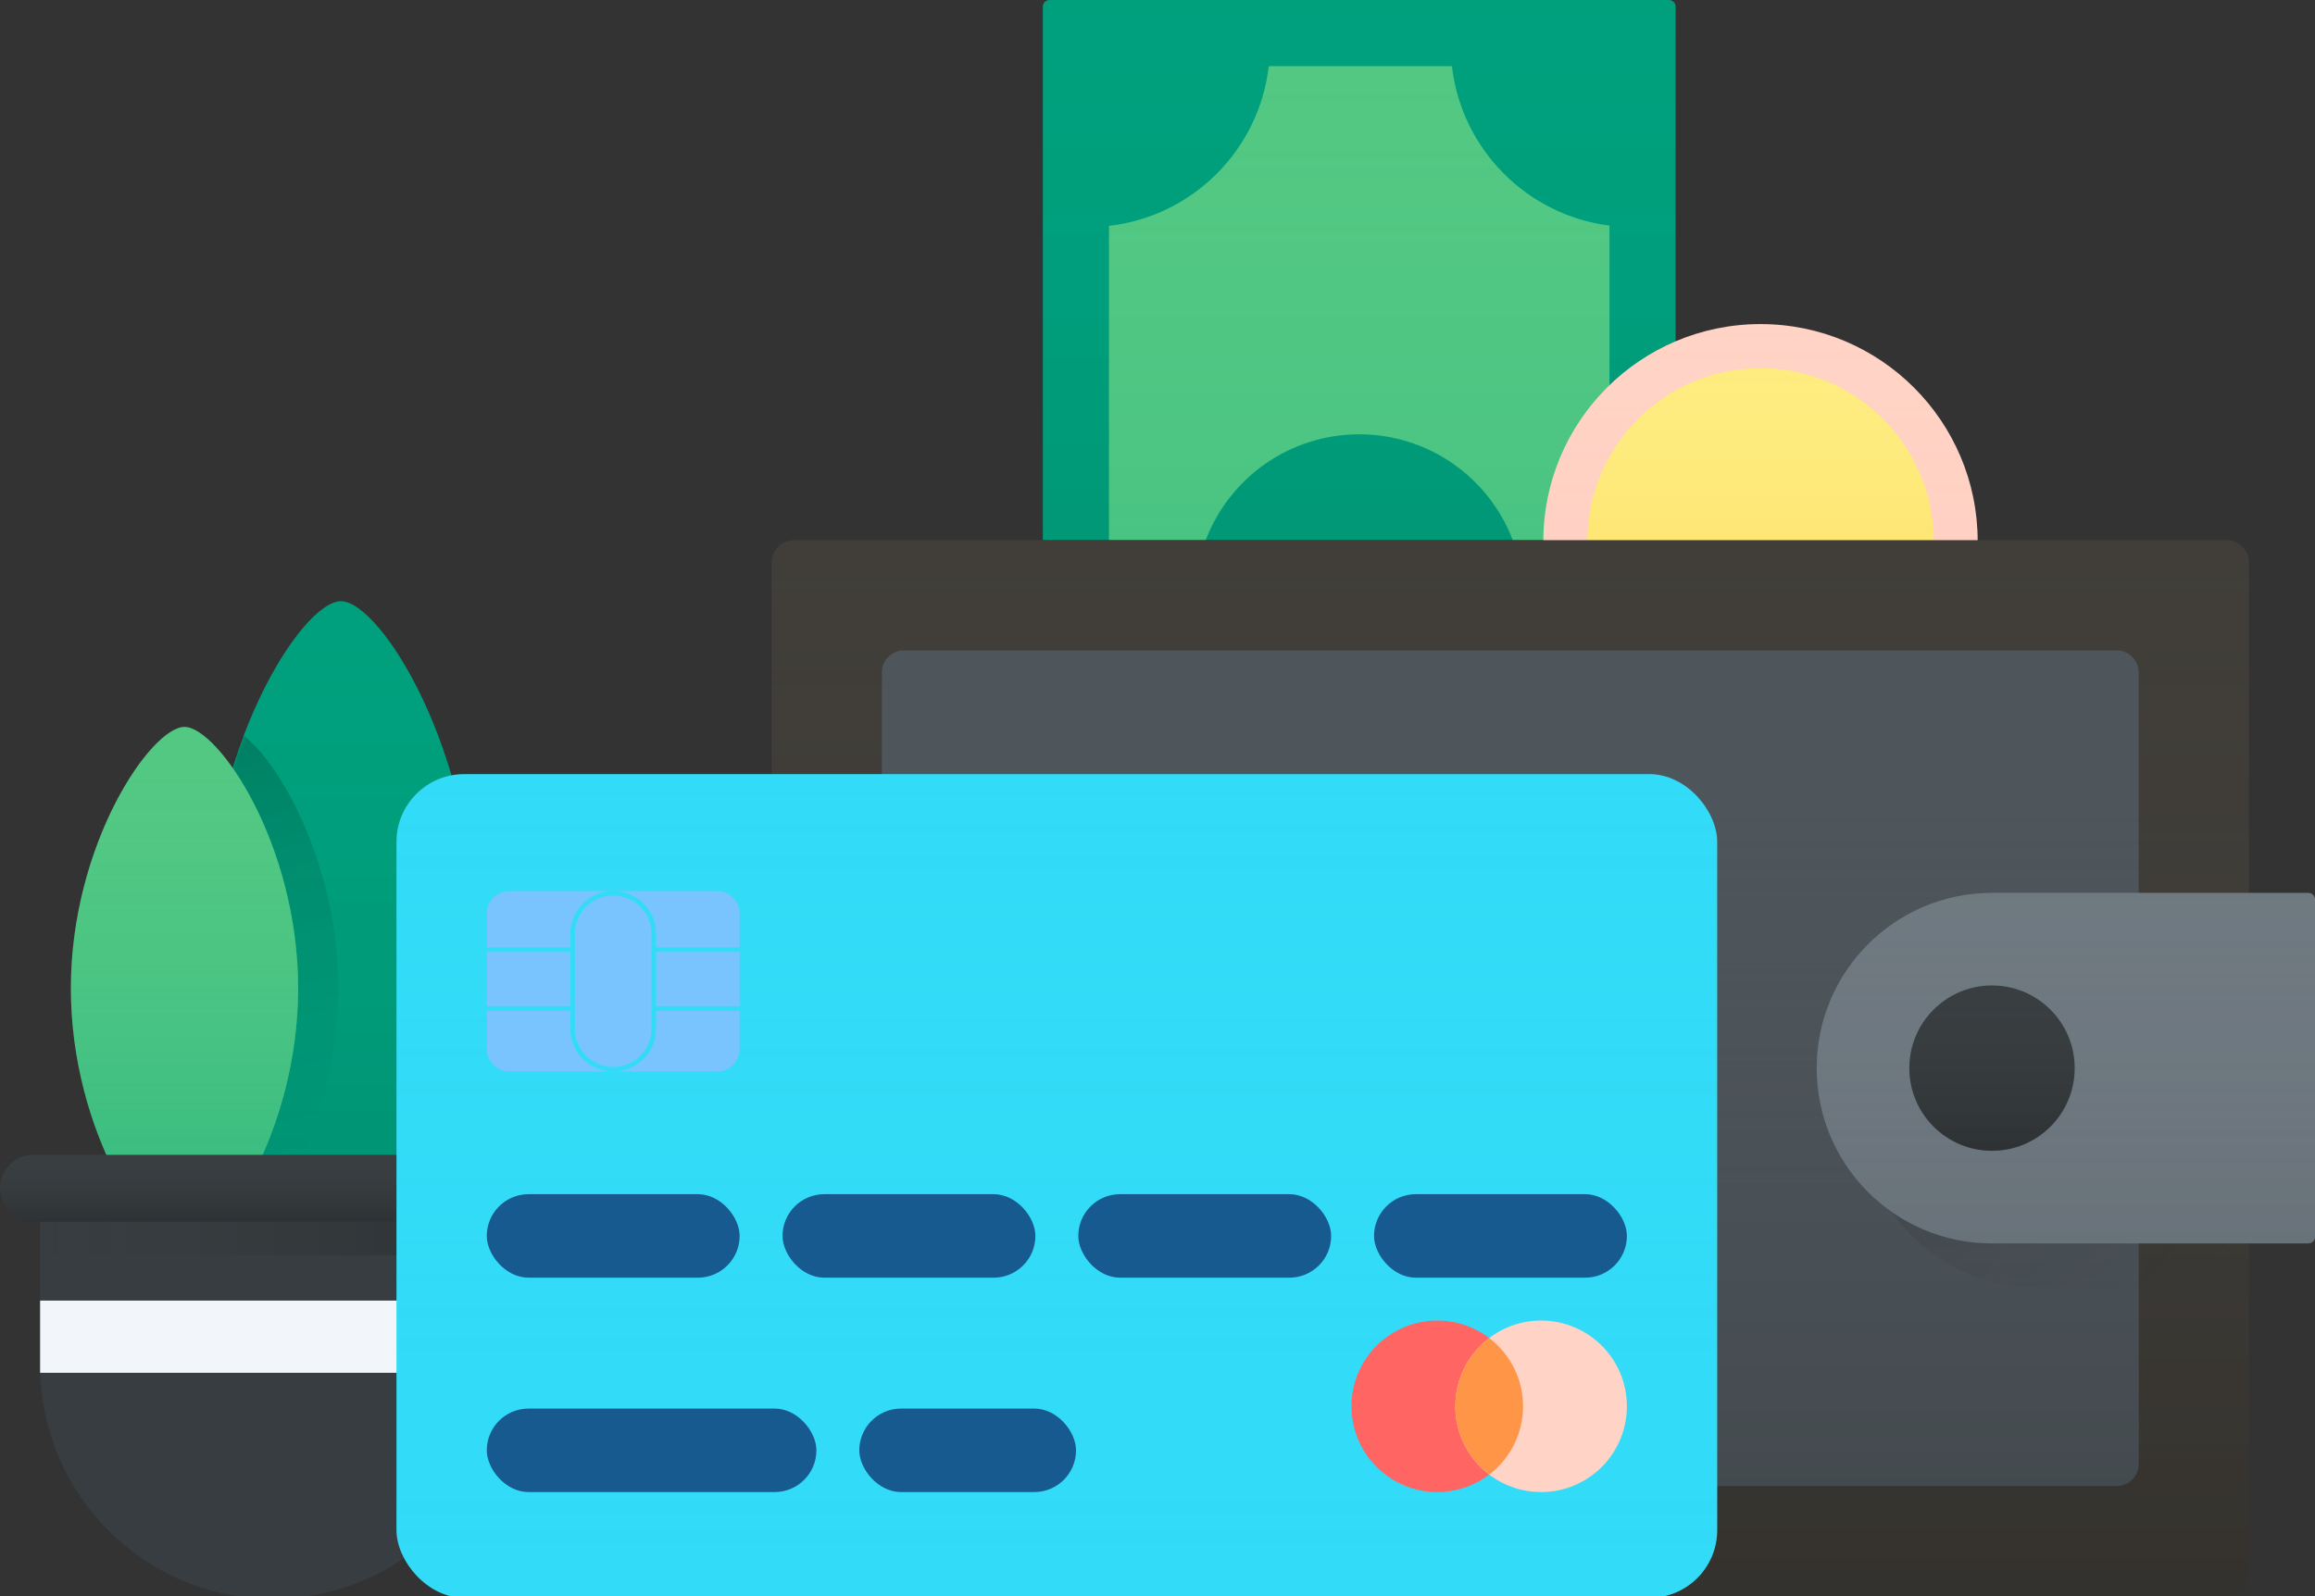 <?xml version="1.0" encoding="UTF-8"?>
<svg width="870px" height="600px" viewBox="0 0 870 600" version="1.1" xmlns="http://www.w3.org/2000/svg" xmlns:xlink="http://www.w3.org/1999/xlink">
    <rect x="0" y="0" width="870" height="600" fill="#333333" stroke="none"/>
    <title>donations-wallet2x</title>
    <defs>
        <linearGradient x1="50%" y1="0%" x2="50%" y2="100%" id="linearGradient-1">
            <stop stop-color="#00A07D" stop-opacity="0" offset="0%"></stop>
            <stop stop-color="#000000" stop-opacity="0.05" offset="100%"></stop>
        </linearGradient>
        <path d="M2.486,0 L235.314,0 C236.687,-3.15162667e-14 237.8,1.113 237.8,2.486 L237.8,203.039 L237.8,203.039 L0,203.039 L0,2.486 C2.75934962e-16,1.113 1.113,7.80174794e-15 2.486,0 Z" id="path-2"></path>
        <linearGradient x1="50%" y1="0%" x2="50%" y2="100%" id="linearGradient-3">
            <stop stop-color="#52C883" stop-opacity="0" offset="0%"></stop>
            <stop stop-color="#00A07D" stop-opacity="0.1" offset="100%"></stop>
        </linearGradient>
        <path d="M176.609,203.039 C167.758,179.783 145.258,163.26 118.9,163.26 C92.542,163.26 70.042,179.783 61.191,203.039 L24.857,203.039 L24.857,84.911 C56.319,81.303 81.287,56.33 84.895,24.862 L153.734,24.862 C157.31,56.053 181.872,80.863 212.943,84.811 L212.943,203.039 L176.609,203.039 L176.609,203.039 Z" id="path-4"></path>
        <linearGradient x1="50%" y1="0%" x2="50%" y2="100%" id="linearGradient-5">
            <stop stop-color="#FFD3C5" stop-opacity="0" offset="0%"></stop>
            <stop stop-color="#FF6663" stop-opacity="0.1" offset="100%"></stop>
        </linearGradient>
        <ellipse id="path-6" cx="81.614" cy="81.63" rx="81.614" ry="81.63"></ellipse>
        <linearGradient x1="50%" y1="0%" x2="50%" y2="100%" id="linearGradient-7">
            <stop stop-color="#FEEC80" stop-opacity="0" offset="0%"></stop>
            <stop stop-color="#FFC62B" stop-opacity="0.6" offset="100%"></stop>
        </linearGradient>
        <ellipse id="path-8" cx="81.614" cy="81.63" rx="65.043" ry="65.055"></ellipse>
        <linearGradient x1="50%" y1="0%" x2="50%" y2="100%" id="linearGradient-9">
            <stop stop-color="#393E41" stop-opacity="0" offset="0%"></stop>
            <stop stop-color="#000000" stop-opacity="0.2" offset="100%"></stop>
        </linearGradient>
        <path d="M8.287,203.039 L546.856,203.039 C551.433,203.039 555.143,206.749 555.143,211.326 L555.143,591.713 C555.143,596.29 551.433,600 546.856,600 L8.287,600 C3.71,600 -1.36503406e-14,596.29 0,591.713 L0,211.326 C-5.60514158e-16,206.749 3.71,203.039 8.287,203.039 Z" id="path-10"></path>
        <linearGradient x1="50%" y1="0%" x2="50%" y2="100%" id="linearGradient-11">
            <stop stop-color="#4E565C" stop-opacity="0" offset="0%"></stop>
            <stop stop-color="#393E41" stop-opacity="0.5" offset="100%"></stop>
        </linearGradient>
        <path d="M49.716,244.475 L505.427,244.475 C510.004,244.475 513.714,248.185 513.714,252.762 L513.714,550.276 C513.714,554.853 510.004,558.564 505.427,558.564 L49.716,558.564 C45.139,558.564 41.429,554.853 41.429,550.276 L41.429,252.762 C41.429,248.185 45.139,244.475 49.716,244.475 Z" id="path-12"></path>
        <linearGradient x1="0%" y1="9.177%" x2="100%" y2="90.823%" id="linearGradient-13">
            <stop stop-color="#000000" stop-opacity="0.2" offset="0%"></stop>
            <stop stop-color="#393E41" stop-opacity="0" offset="100%"></stop>
        </linearGradient>
        <linearGradient x1="50%" y1="0%" x2="50%" y2="100%" id="linearGradient-14">
            <stop stop-color="#6F7981" stop-opacity="0" offset="0%"></stop>
            <stop stop-color="#4E565C" stop-opacity="0.2" offset="100%"></stop>
        </linearGradient>
        <path d="M458.627,335.635 L577.514,335.635 C578.887,335.635 580,336.748 580,338.122 L580,464.917 C580,466.29 578.887,467.403 577.514,467.403 L458.627,467.403 C422.24,467.403 392.743,437.906 392.743,401.519 C392.743,365.133 422.24,335.635 458.627,335.635 Z" id="path-15"></path>
        <linearGradient x1="50%" y1="0%" x2="50%" y2="100%" id="linearGradient-16">
            <stop stop-color="#393E41" stop-opacity="0" offset="0%"></stop>
            <stop stop-color="#000000" stop-opacity="0.2" offset="100%"></stop>
        </linearGradient>
        <ellipse id="path-17" cx="458.614" cy="401.519" rx="31.071" ry="31.077"></ellipse>
        <linearGradient x1="50%" y1="0%" x2="50%" y2="100%" id="linearGradient-18">
            <stop stop-color="#00A07D" stop-opacity="0" offset="0%"></stop>
            <stop stop-color="#000000" stop-opacity="0.1" offset="100%"></stop>
        </linearGradient>
        <path d="M50.245,250.335 C65.038,250.335 100.49,194.296 100.49,125.168 C100.49,56.039 65.038,0 50.245,0 C35.452,0 0,56.039 0,125.168 C0,194.296 35.452,250.335 50.245,250.335 Z" id="path-19"></path>
        <linearGradient x1="46.732%" y1="0%" x2="53.268%" y2="100%" id="linearGradient-21">
            <stop stop-color="#000000" stop-opacity="0.203" offset="0%"></stop>
            <stop stop-color="#00A07D" stop-opacity="0" offset="100%"></stop>
        </linearGradient>
        <linearGradient x1="50%" y1="0%" x2="50%" y2="100%" id="linearGradient-22">
            <stop stop-color="#52C883" stop-opacity="0" offset="0%"></stop>
            <stop stop-color="#00A07D" stop-opacity="0.4" offset="100%"></stop>
        </linearGradient>
        <path d="M69.338,243.8 C81.913,243.8 112.047,199.801 112.047,145.526 C112.047,91.251 81.913,47.252 69.338,47.252 C56.764,47.252 26.63,91.251 26.63,145.526 C26.63,199.801 56.764,243.8 69.338,243.8 Z" id="path-23"></path>
        <linearGradient x1="0%" y1="0%" x2="100%" y2="0%" id="linearGradient-24">
            <stop stop-color="#393E41" stop-opacity="0" offset="0%"></stop>
            <stop stop-color="#000000" stop-opacity="0.2" offset="100%"></stop>
        </linearGradient>
        <linearGradient x1="50%" y1="0%" x2="50%" y2="100%" id="linearGradient-25">
            <stop stop-color="#393E41" stop-opacity="0" offset="0%"></stop>
            <stop stop-color="#000000" stop-opacity="0.2" offset="100%"></stop>
        </linearGradient>
        <rect id="path-26" x="0" y="208.11" width="205" height="25.134" rx="12.567"></rect>
        <linearGradient x1="50%" y1="0%" x2="50%" y2="100%" id="linearGradient-27">
            <stop stop-color="#32DBF7" stop-opacity="0" offset="0%"></stop>
            <stop stop-color="#32DBF7" stop-opacity="0.1" offset="100%"></stop>
        </linearGradient>
        <rect id="path-28" x="0" y="0" width="496.342" height="309.643" rx="25.45"></rect>
    </defs>
    <g id="donations-wallet" stroke="none" stroke-width="1" fill="none" fill-rule="evenodd">
        <g id="Purce" transform="translate(290, 0)">
            <g id="Money" transform="translate(101.914, 0)">
                <g id="Detail">
                    <use fill="#00A07D" xlink:href="#path-2"></use>
                    <use fill="url(#linearGradient-1)" xlink:href="#path-2"></use>
                </g>
                <g id="Detail">
                    <use fill="#52C883" xlink:href="#path-4"></use>
                    <use fill="url(#linearGradient-3)" xlink:href="#path-4"></use>
                </g>
            </g>
            <g id="Coin" transform="translate(290, 121.823)">
                <g id="Detail">
                    <use fill="#FFD3C5" xlink:href="#path-6"></use>
                    <use fill="url(#linearGradient-5)" xlink:href="#path-6"></use>
                </g>
                <g id="Detail">
                    <use fill="#FEEC80" xlink:href="#path-8"></use>
                    <use fill="url(#linearGradient-7)" xlink:href="#path-8"></use>
                </g>
            </g>
            <g id="Detail">
                <use fill="#413E39" xlink:href="#path-10"></use>
                <use fill="url(#linearGradient-9)" xlink:href="#path-10"></use>
            </g>
            <g id="Detail">
                <use fill="#4E565C" xlink:href="#path-12"></use>
                <use fill="url(#linearGradient-11)" xlink:href="#path-12"></use>
            </g>
            <path d="M475.198,352.21 L552.657,352.21 C554.03,352.21 555.143,353.323 555.143,354.696 L555.143,481.492 C555.143,482.865 554.03,483.978 552.657,483.978 L475.198,483.978 C438.812,483.978 409.314,454.481 409.314,418.094 C409.314,381.707 438.812,352.21 475.198,352.21 Z" id="Detail" fill="url(#linearGradient-13)"></path>
            <g id="Detail">
                <use fill="#6F7981" xlink:href="#path-15"></use>
                <use fill="url(#linearGradient-14)" xlink:href="#path-15"></use>
            </g>
            <g id="Detail">
                <use fill="#393E41" xlink:href="#path-17"></use>
                <use fill="url(#linearGradient-16)" xlink:href="#path-17"></use>
            </g>
        </g>
        <g id="Flowers" transform="translate(0, 226)">
            <g transform="translate(77.88, 0)">
                <mask id="mask-20" fill="white">
                    <use xlink:href="#path-19"></use>
                </mask>
                <g>
                    <use fill="#00A07D" xlink:href="#path-19"></use>
                    <use fill="url(#linearGradient-18)" xlink:href="#path-19"></use>
                </g>
                <path d="M6.532,47.252 C19.106,47.252 49.24,91.251 49.24,145.526 C49.24,199.801 19.106,243.8 6.532,243.8 C4.435,243.8 1.849,242.576 -1.004,240.285 C13.247,228.837 34.167,190.749 34.167,145.526 C34.167,100.303 13.247,62.215 -1.006,50.768 C1.849,48.476 4.435,47.252 6.532,47.252 Z" id="Sh" fill="url(#linearGradient-21)" mask="url(#mask-20)"></path>
            </g>
            <g>
                <use fill="#52C883" xlink:href="#path-23"></use>
                <use fill="url(#linearGradient-22)" xlink:href="#path-23"></use>
            </g>
            <path d="M15.074,232.741 L15.074,287.213 C15.074,335.696 54.216,375 102.5,375 C150.784,375 189.926,335.696 189.926,287.213 L189.926,232.741 L15.074,232.741 Z" id="Detail" fill="#373D40"></path>
            <rect id="Sh" fill="url(#linearGradient-24)" x="15.074" y="233.244" width="174.853" height="12.567"></rect>
            <g id="Detail">
                <use fill="#393E41" xlink:href="#path-26"></use>
                <use fill="url(#linearGradient-25)" xlink:href="#path-26"></use>
            </g>
            <rect id="Detail" fill="#F2F5F9" x="15.074" y="262.902" width="174.853" height="27.145"></rect>
        </g>
        <g id="Credit-cards-Copy" transform="translate(149, 291)">
            <g id="Detail">
                <use fill="#32DBF7" xlink:href="#path-28"></use>
                <use fill="url(#linearGradient-27)" xlink:href="#path-28"></use>
            </g>
            <ellipse id="Detail" fill="#FF6663" cx="391.135" cy="237.647" rx="32.241" ry="32.237"></ellipse>
            <ellipse id="Detail" fill="#FFD3C5" cx="430.163" cy="237.647" rx="32.241" ry="32.237"></ellipse>
            <rect id="Detail" fill="#165A90" x="33.938" y="157.904" width="95.026" height="31.388" rx="15.694"></rect>
            <rect id="Detail" fill="#165A90" x="33.938" y="238.496" width="123.873" height="31.388" rx="15.694"></rect>
            <rect id="Detail" fill="#165A90" x="145.085" y="157.904" width="95.026" height="31.388" rx="15.694"></rect>
            <rect id="Detail" fill="#165A90" x="173.932" y="238.496" width="81.451" height="31.388" rx="15.694"></rect>
            <rect id="Detail" fill="#165A90" x="256.231" y="157.904" width="95.026" height="31.388" rx="15.694"></rect>
            <rect id="Detail" fill="#165A90" x="367.378" y="157.904" width="95.026" height="31.388" rx="15.694"></rect>
            <path d="M410.649,211.984 C418.383,217.872 423.376,227.177 423.376,237.647 C423.376,248.118 418.383,257.422 410.649,263.311 C402.914,257.422 397.922,248.118 397.922,237.647 C397.922,227.177 402.914,217.872 410.649,211.984 L410.649,211.984 Z" id="Detail" fill="#FF9547"></path>
            <path d="M128.964,88.906 L128.964,103.327 C128.964,108.013 125.165,111.811 120.48,111.811 L42.422,111.811 C37.737,111.811 33.938,108.013 33.938,103.327 L33.938,88.906 L65.331,88.906 L65.331,87.209 L33.938,87.209 L33.938,66.849 L65.331,66.849 L65.331,65.152 L33.938,65.152 L33.938,52.427 C33.938,47.742 37.737,43.944 42.422,43.944 L120.48,43.944 C125.165,43.944 128.964,47.742 128.964,52.427 L128.964,65.152 L97.572,65.152 L97.572,66.849 L128.964,66.849 L128.964,87.209 L97.572,87.209 L97.572,88.906 L128.964,88.906 Z M97.572,95.692 L97.572,60.062 C97.572,51.16 90.354,43.944 81.451,43.944 C72.548,43.944 65.331,51.16 65.331,60.062 L65.331,95.692 C65.331,104.594 72.548,111.811 81.451,111.811 C90.354,111.811 97.572,104.594 97.572,95.692 Z M81.451,45.64 C89.417,45.64 95.875,52.097 95.875,60.062 L95.875,95.692 C95.875,103.657 89.417,110.114 81.451,110.114 C73.485,110.114 67.027,103.657 67.027,95.692 L67.027,60.062 C67.027,52.097 73.485,45.64 81.451,45.64 Z" id="Detail" fill="#79C4FF"></path>
        </g>
    </g>
</svg>